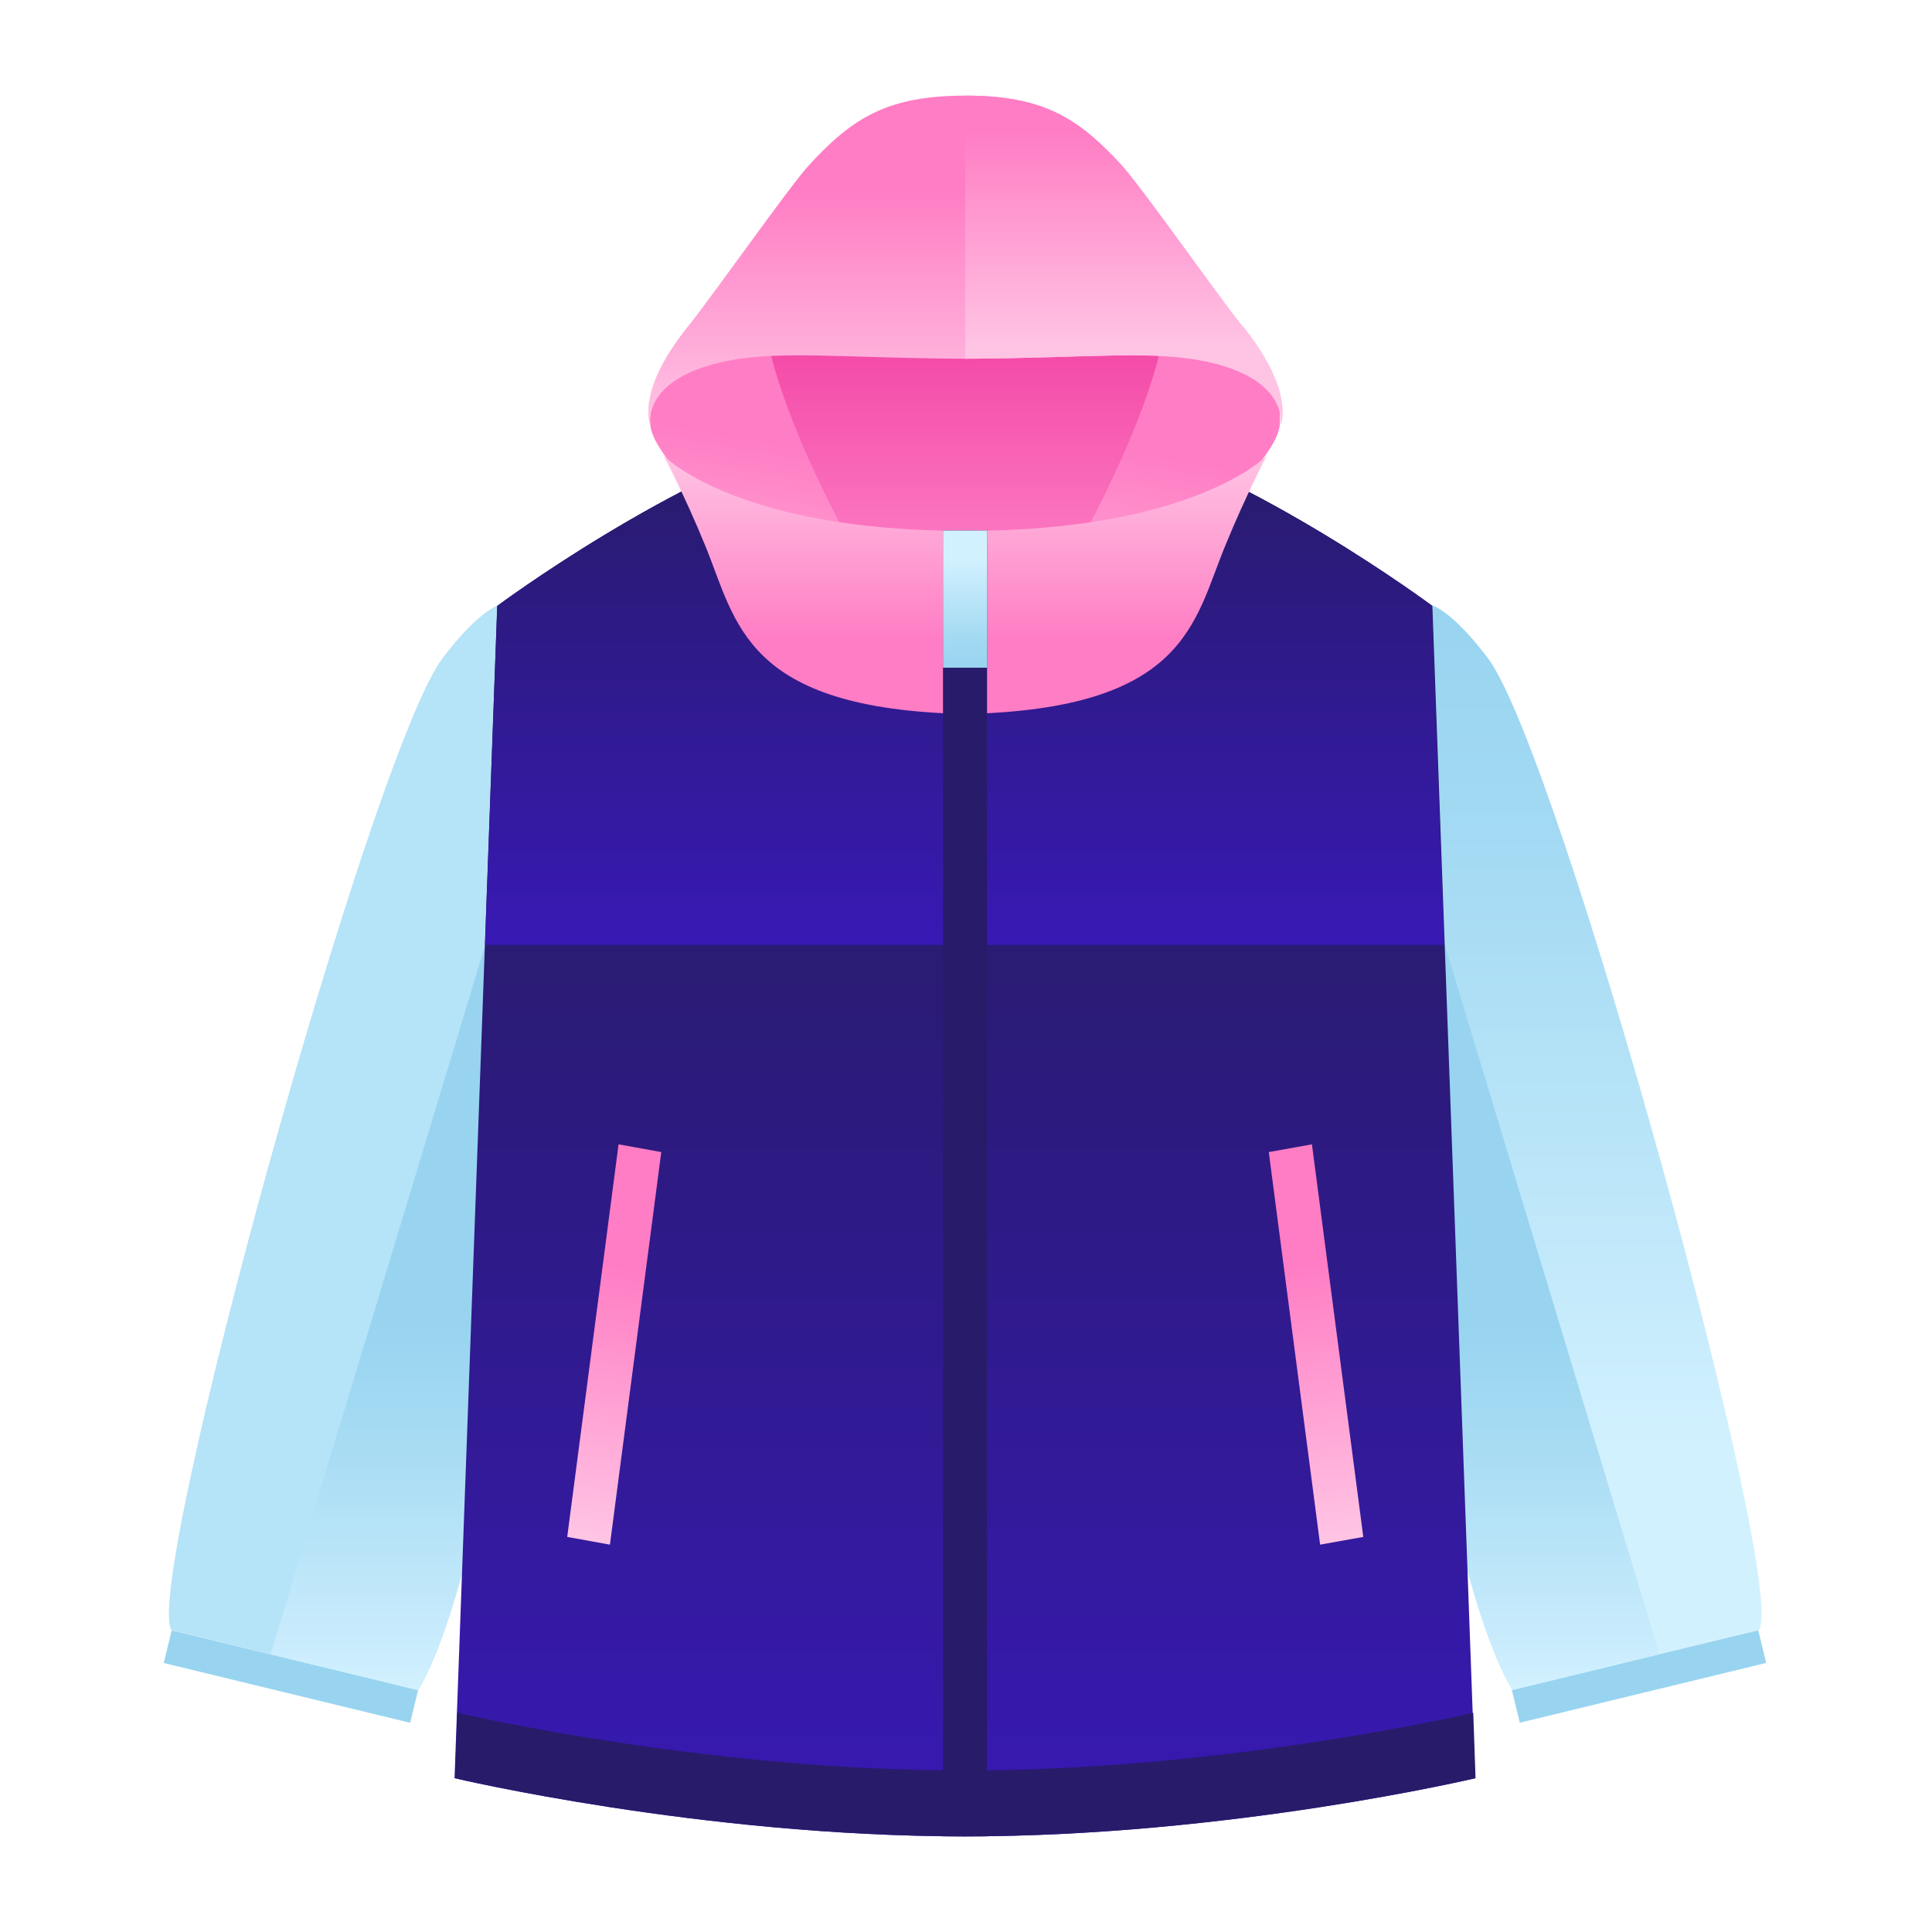 <svg width="120" height="120" viewBox="0 0 120 120" fill="none" xmlns="http://www.w3.org/2000/svg">
<path d="M88.966 37.605C88.966 37.605 90.208 37.944 92.437 40.907C96.84 46.806 111.064 98.396 109.258 101.247L93.933 104.972C88.543 95.969 84.676 57.813 84.676 57.813L88.966 37.634V37.605Z" fill="url(#paint0_linear_1814_18634)"/>
<path d="M109.208 101.258L93.905 104.972L94.397 107.002L109.701 103.288L109.208 101.258Z" fill="#98D4F0"/>
<path d="M103.077 102.743L86.652 48.499L84.676 57.813C84.676 57.813 88.514 95.969 93.933 104.972L103.105 102.743H103.077Z" fill="url(#paint1_linear_1814_18634)"/>
<path d="M30.941 37.605C30.941 37.605 29.699 37.944 27.47 40.907C23.067 46.806 8.843 98.424 10.649 101.247L25.974 104.972C31.364 95.969 35.231 57.813 35.231 57.813L30.941 37.634V37.605Z" fill="url(#paint2_linear_1814_18634)"/>
<path d="M10.663 101.263L10.171 103.292L25.475 107.006L25.967 104.977L10.663 101.263Z" fill="#98D4F0"/>
<path d="M16.802 102.743L33.227 48.499L35.203 57.813C35.203 57.813 31.364 95.969 25.946 104.972L16.773 102.743H16.802Z" fill="url(#paint3_linear_1814_18634)"/>
<path d="M88.966 37.634C88.966 37.634 78.016 29.478 68.392 26.74H51.459C41.835 29.478 30.885 37.634 30.885 37.634L28.232 110.448C28.232 110.448 43.5 114.06 59.925 114.06C76.351 114.06 91.619 110.448 91.619 110.448L88.966 37.634Z" fill="url(#paint4_linear_1814_18634)"/>
<path d="M88.966 37.634C88.966 37.634 78.016 29.478 68.392 26.74H51.459C41.835 29.478 30.885 37.634 30.885 37.634L30.123 58.688H89.7L88.938 37.634H88.966Z" fill="url(#paint5_linear_1814_18634)"/>
<path d="M75.927 22.704C73.754 17.229 59.953 17.511 59.953 17.511C59.953 17.511 46.153 17.229 43.98 22.704C39.662 33.57 52.87 38.65 59.953 38.65C67.037 38.65 80.245 33.598 75.927 22.704Z" fill="url(#paint6_linear_1814_18634)"/>
<path d="M91.648 110.447L91.507 106.383C89.898 106.75 75.448 109.968 59.954 109.968C44.46 109.968 30.01 106.75 28.402 106.383L28.261 110.447C28.261 110.447 43.529 114.06 59.954 114.06C76.38 114.06 91.648 110.447 91.648 110.447Z" fill="#281B6A"/>
<path d="M47.451 16.411C45.871 23.466 56.2 40.541 59.953 44.351C59.953 44.351 40.847 30.607 40.395 26.43C39.916 21.886 47.479 16.411 47.479 16.411H47.451Z" fill="url(#paint7_linear_1814_18634)"/>
<path d="M72.428 16.411C74.008 23.466 63.679 40.541 59.925 44.351C59.925 44.351 79.032 30.607 79.483 26.43C79.963 21.886 72.4 16.411 72.4 16.411H72.428Z" fill="url(#paint8_linear_1814_18634)"/>
<path d="M77.197 20.305C75.419 18.076 70.904 11.613 69.634 10.23C66.953 7.323 64.779 5.94 59.953 5.94C55.127 5.94 52.954 7.323 50.273 10.23C49.003 11.613 44.488 18.076 42.71 20.305C39.436 24.369 40.395 26.429 40.395 26.429C40.395 26.429 39.803 23.692 44.657 22.535C48.157 21.688 52.136 22.252 59.953 22.281C67.799 22.252 71.75 21.688 75.278 22.535C80.104 23.692 79.54 26.429 79.54 26.429C79.54 26.429 80.471 24.369 77.226 20.305H77.197Z" fill="url(#paint9_linear_1814_18634)"/>
<path d="M59.953 32.977C45.645 32.977 41.214 28.292 41.214 28.292C41.214 28.292 42.484 30.663 43.81 33.908C45.758 38.65 46.209 44.04 59.953 44.35C73.698 44.04 74.149 38.621 76.097 33.908C77.423 30.663 78.693 28.292 78.693 28.292C78.693 28.292 74.234 32.977 59.953 32.977Z" fill="url(#paint10_linear_1814_18634)"/>
<path d="M77.198 20.305C75.42 18.076 70.904 11.613 69.635 10.23C66.953 7.323 64.78 5.94 59.954 5.94V22.281C67.8 22.252 71.751 21.688 75.279 22.535C80.105 23.692 79.54 26.429 79.54 26.429C79.54 26.429 80.472 24.369 77.226 20.305H77.198Z" fill="url(#paint11_linear_1814_18634)"/>
<path d="M61.308 32.949H58.571V114.06H61.308V32.949Z" fill="#281B6A"/>
<path d="M61.308 41.472V32.949H58.571V41.472H61.308Z" fill="url(#paint12_linear_1814_18634)"/>
<path d="M37.884 95.941L41.073 71.557L38.42 71.077L35.231 95.461L37.884 95.941Z" fill="url(#paint13_linear_1814_18634)"/>
<path d="M81.995 95.941L78.806 71.557L81.487 71.077L84.676 95.461L81.995 95.941Z" fill="url(#paint14_linear_1814_18634)"/>
<defs>
<linearGradient id="paint0_linear_1814_18634" x1="97.038" y1="104.972" x2="97.038" y2="37.605" gradientUnits="userSpaceOnUse">
<stop offset="0.22" stop-color="#D2F1FF"/>
<stop offset="0.35" stop-color="#C6EBFB"/>
<stop offset="0.77" stop-color="#A4DAF3"/>
<stop offset="1" stop-color="#98D4F0"/>
</linearGradient>
<linearGradient id="paint1_linear_1814_18634" x1="93.877" y1="104.972" x2="93.877" y2="48.499" gradientUnits="userSpaceOnUse">
<stop stop-color="#D2F1FF"/>
<stop offset="0.04" stop-color="#CBEDFD"/>
<stop offset="0.28" stop-color="#A6DBF3"/>
<stop offset="0.4" stop-color="#98D4F0"/>
</linearGradient>
<linearGradient id="paint2_linear_1814_18634" x1="22.869" y1="5.94" x2="22.869" y2="5.94" gradientUnits="userSpaceOnUse">
<stop offset="0.22" stop-color="#D2F1FF"/>
<stop offset="0.35" stop-color="#C6EBFB"/>
<stop offset="0.77" stop-color="#A4DAF3"/>
<stop offset="1" stop-color="#98D4F0"/>
</linearGradient>
<linearGradient id="paint3_linear_1814_18634" x1="26.002" y1="104.972" x2="26.002" y2="48.499" gradientUnits="userSpaceOnUse">
<stop stop-color="#D2F1FF"/>
<stop offset="0.04" stop-color="#CBEDFD"/>
<stop offset="0.28" stop-color="#A6DBF3"/>
<stop offset="0.4" stop-color="#98D4F0"/>
</linearGradient>
<linearGradient id="paint4_linear_1814_18634" x1="59.953" y1="114.032" x2="59.953" y2="51.539" gradientUnits="userSpaceOnUse">
<stop stop-color="#3819B4"/>
<stop offset="1" stop-color="#281B6A"/>
</linearGradient>
<linearGradient id="paint5_linear_1814_18634" x1="60" y1="58.59" x2="60" y2="27.799" gradientUnits="userSpaceOnUse">
<stop stop-color="#3819B4"/>
<stop offset="1" stop-color="#281B6A"/>
</linearGradient>
<linearGradient id="paint6_linear_1814_18634" x1="59.953" y1="38.65" x2="59.953" y2="17.511" gradientUnits="userSpaceOnUse">
<stop stop-color="#FF8ACB"/>
<stop offset="1" stop-color="#F13A9F"/>
</linearGradient>
<linearGradient id="paint7_linear_1814_18634" x1="50.79" y1="45.192" x2="55.021" y2="21.923" gradientUnits="userSpaceOnUse">
<stop stop-color="#FFC4E4"/>
<stop offset="0.713" stop-color="#FF7DC4"/>
</linearGradient>
<linearGradient id="paint8_linear_1814_18634" x1="70.342" y1="45.192" x2="74.573" y2="21.923" gradientUnits="userSpaceOnUse">
<stop stop-color="#FFC4E4"/>
<stop offset="0.713" stop-color="#FF7DC4"/>
</linearGradient>
<linearGradient id="paint9_linear_1814_18634" x1="59.964" y1="5.94" x2="59.964" y2="26.429" gradientUnits="userSpaceOnUse">
<stop offset="0.287" stop-color="#FF7DC4"/>
<stop offset="1" stop-color="#FFC4E4"/>
</linearGradient>
<linearGradient id="paint10_linear_1814_18634" x1="59.953" y1="44.35" x2="59.953" y2="28.292" gradientUnits="userSpaceOnUse">
<stop offset="0.29" stop-color="#FF7DC4"/>
<stop offset="1" stop-color="#FFC4E4"/>
</linearGradient>
<linearGradient id="paint11_linear_1814_18634" x1="69.809" y1="2.77" x2="69.809" y2="21.578" gradientUnits="userSpaceOnUse">
<stop offset="0.287" stop-color="#FF7DC4"/>
<stop offset="1" stop-color="#FFC4E4"/>
</linearGradient>
<linearGradient id="paint12_linear_1814_18634" x1="59.953" y1="32.949" x2="59.953" y2="41.472" gradientUnits="userSpaceOnUse">
<stop offset="0.22" stop-color="#D2F1FF"/>
<stop offset="0.35" stop-color="#C6EBFB"/>
<stop offset="0.77" stop-color="#A4DAF3"/>
<stop offset="1" stop-color="#98D4F0"/>
</linearGradient>
<linearGradient id="paint13_linear_1814_18634" x1="39.803" y1="71.924" x2="36.444" y2="95.518" gradientUnits="userSpaceOnUse">
<stop offset="0.29" stop-color="#FF7DC4"/>
<stop offset="1" stop-color="#FFC4E4"/>
</linearGradient>
<linearGradient id="paint14_linear_1814_18634" x1="80.189" y1="71.67" x2="83.322" y2="95.631" gradientUnits="userSpaceOnUse">
<stop offset="0.29" stop-color="#FF7DC4"/>
<stop offset="1" stop-color="#FFC4E4"/>
</linearGradient>
</defs>
</svg>
